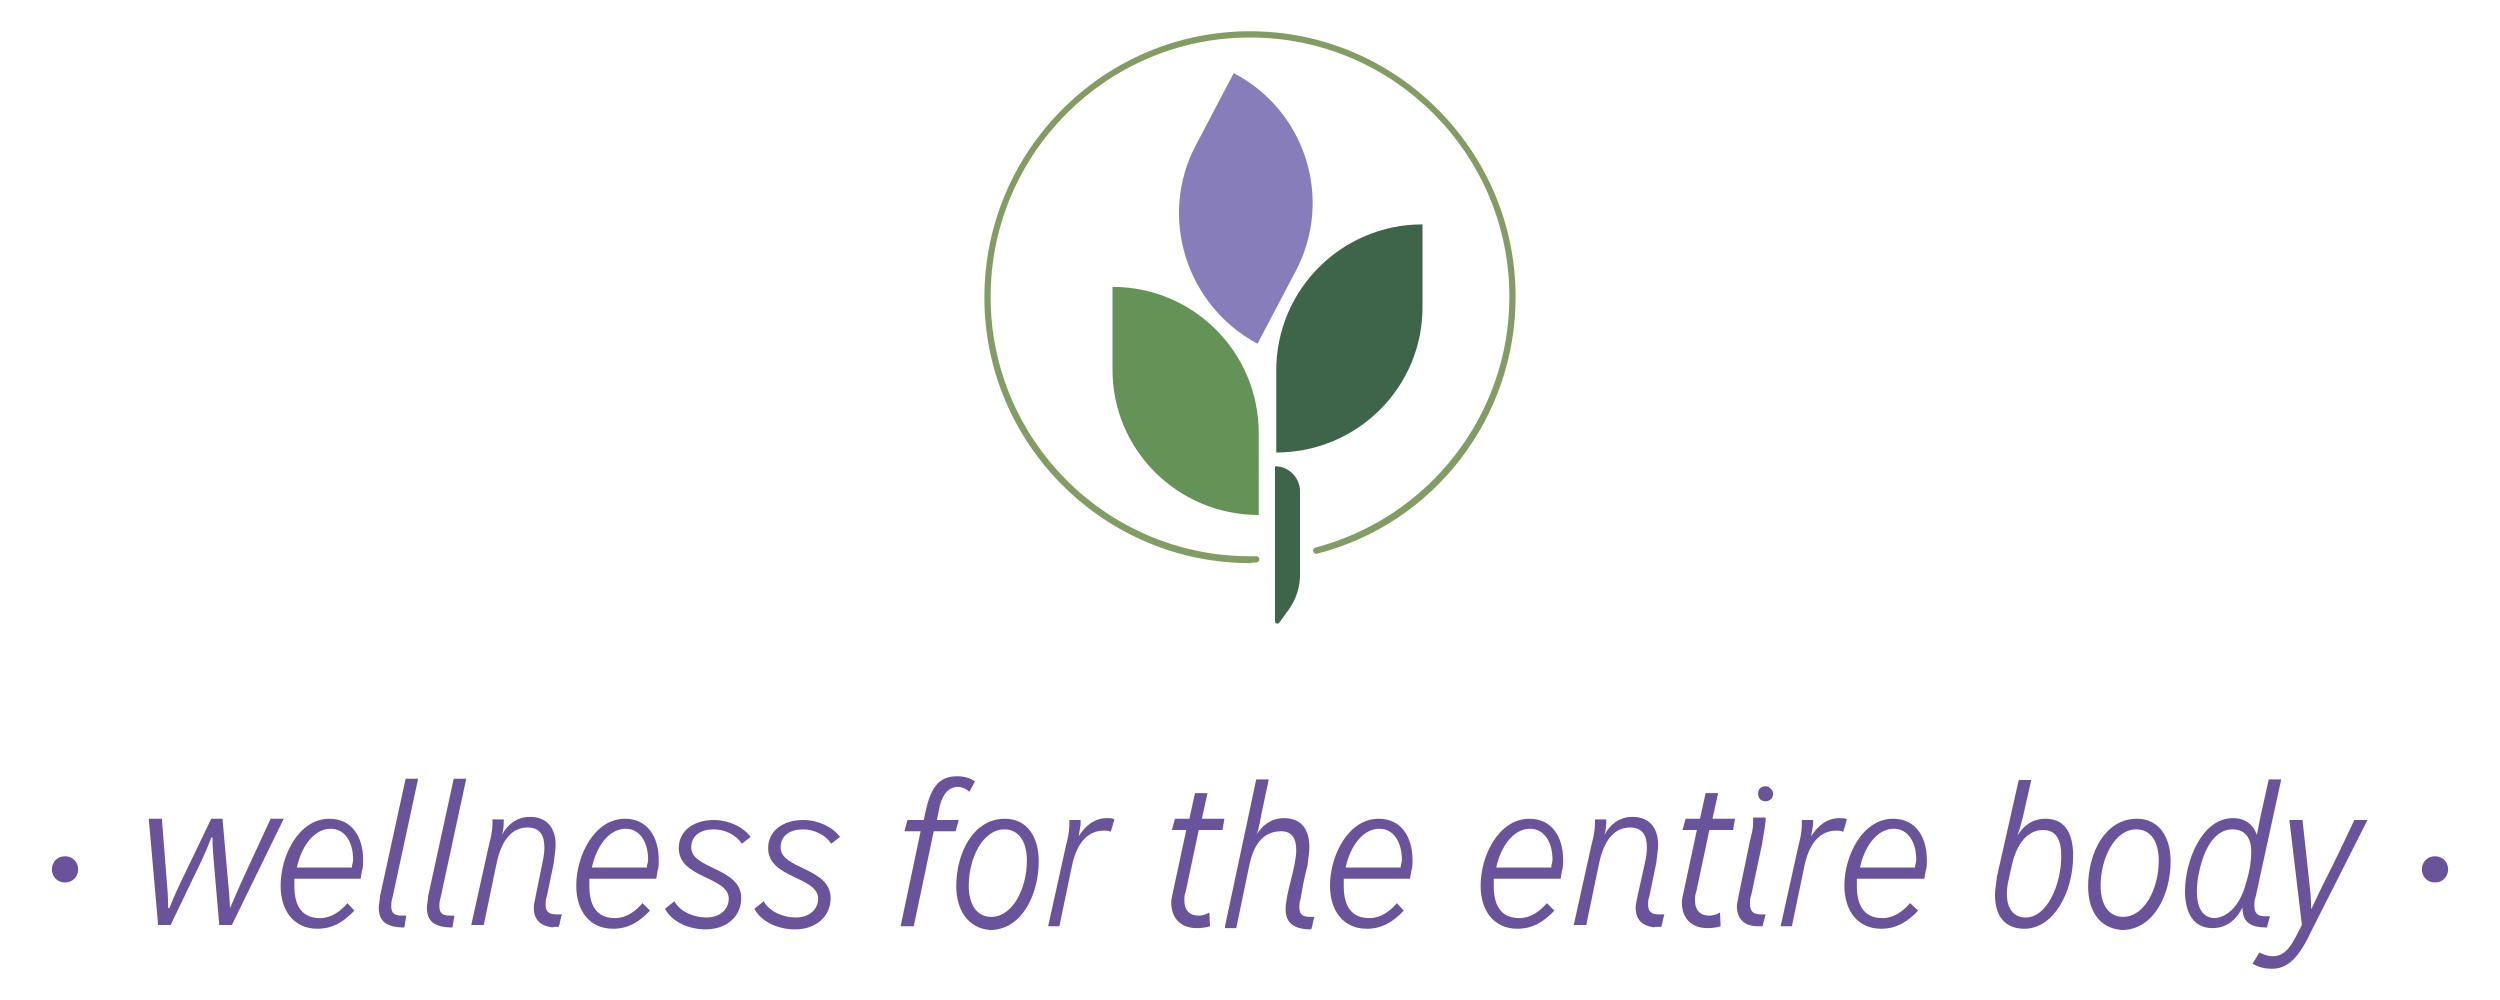 <?xml version="1.0" encoding="utf-8"?>
<!-- Generator: Adobe Illustrator 23.0.2, SVG Export Plug-In . SVG Version: 6.00 Build 0)  -->
<svg version="1.1" id="Layer_1" xmlns="http://www.w3.org/2000/svg" xmlns:xlink="http://www.w3.org/1999/xlink" x="0px" y="0px"
	 viewBox="0 0 400 160" style="enable-background:new 0 0 400 160;" xml:space="preserve">
<style type="text/css">
	.st0{fill:#659257;}
	.st1{fill:#877DBA;}
	.st2{fill:#3E6549;}
	.st3{fill:#829D64;}
	.st4{fill:#69539B;}
</style>
<g>
	<g>
		<g>
			<path class="st0" d="M201.4,82.4L201.4,82.4V69.3c0-13-10.5-23.4-23.4-23.4l0,0V59C177.9,71.9,188.4,82.4,201.4,82.4z"/>
		</g>
		<g>
			<path class="st1" d="M201.2,55L201.2,55l6.1-11.6c6.1-11.5,1.6-25.7-9.9-31.7l0,0l-6.1,11.6C185.3,34.7,189.8,48.9,201.2,55z"/>
		</g>
		<g>
			<path class="st2" d="M204.2,72.4L204.2,72.4V59.3c0-13,10.5-23.4,23.4-23.4l0,0v13.1C227.7,61.9,217.2,72.4,204.2,72.4z"/>
		</g>
		<g>
			<path class="st3" d="M200,90.1c-23.4,0-42.5-19.1-42.5-42.5C157.5,24.1,176.6,5,200,5s42.5,19.1,42.5,42.5
				c0,19.3-13,36.3-31.8,41.1c-0.2,0.1-0.5-0.1-0.6-0.4c-0.1-0.2,0.1-0.5,0.4-0.6c18.2-4.8,31-21.3,31-40.1
				C241.5,24.6,222.9,6,200,6s-41.5,18.6-41.5,41.5s18.6,41.5,41.5,41.5c0.2,0,0.4,0,0.6,0h0.4c0.3,0,0.5,0.2,0.5,0.5
				c0,0.2-0.2,0.5-0.5,0.5h-0.3C200.4,90,200.2,90.1,200,90.1z"/>
		</g>
		<path class="st2" d="M204.7,99.6c-0.2,0.3-0.7,0.2-0.7-0.2V74.6l0,0c2.2,0,4,1.8,4,4V92c0,1.9-0.6,3.8-1.7,5.4L204.7,99.6z"/>
	</g>
	<g>
		<path class="st4" d="M10.4,141.2c-1.2,0-2.1-0.9-2.1-2.1c0-1.2,0.9-2.1,2.1-2.1c1.2,0,2.1,0.9,2.1,2.1
			C12.5,140.3,11.6,141.2,10.4,141.2z"/>
		<path class="st4" d="M35.1,148.2l-0.9-10.4c-0.2-2-0.2-3.8-0.2-3.8h-0.2c0,0-0.6,1.7-1.5,3.6l-5,10.4h-2l-1.5-17h2.1l0.8,10.2
			c0.2,1.8,0.2,4.1,0.2,4.1h0.2c0,0,0.9-2.3,1.7-3.9l5-10.4h1.8l0.9,10.2c0.2,1.8,0.3,4.1,0.3,4.1l0,0c0,0,0.9-2.1,1.7-3.9l4.8-10.4
			h2.1l-8.3,17h-2V148.2z"/>
		<path class="st4" d="M56.7,145.7c-1.7,1.8-3.5,2.9-5.9,2.9c-3.8,0-5.9-2.9-5.9-6.9c0-4.8,2.9-10.7,7.8-10.7c3.6,0,5.4,2.9,5.4,6.6
			c0,0.6,0,1.2-0.2,1.8l-0.2,1.2H47.1c0,0.5,0,0.8,0,1.2c0,3.5,1.5,5.1,4.1,5.1c1.8,0,3.3-1.1,4.4-2.4L56.7,145.7z M56.3,138.8
			c0-0.5,0.2-0.8,0.2-1.2c0-3-1.4-5-3.6-5c-2.7,0-4.7,2.9-5.4,6.2L56.3,138.8L56.3,138.8z"/>
		<path class="st4" d="M64.7,148.4c-3,0-4.1-1.1-4.1-3.2c0-0.6,0.2-1.2,0.2-1.8l4.1-18.8h2l-4.1,19c-0.2,0.6-0.2,1.1-0.2,1.4
			c0,1.2,0.6,1.5,1.8,1.5c0.2,0,0.5,0,0.6,0L64.7,148.4z"/>
		<path class="st4" d="M72.4,148.4c-3,0-4.1-1.1-4.1-3.2c0-0.6,0.2-1.2,0.2-1.8l4.1-18.8h2l-4.1,19c-0.2,0.6-0.2,1.1-0.2,1.4
			c0,1.2,0.6,1.5,1.8,1.5c0.2,0,0.5,0,0.6,0L72.4,148.4z"/>
		<path class="st4" d="M88.6,148.4c-2.3-0.2-3.2-1.4-3.2-3.2c0-0.6,0.2-1.1,0.3-1.8l1.1-5.4c0.2-0.9,0.3-1.7,0.3-2.4
			c0-1.8-0.6-3.2-2.7-3.2c-3,0-4.4,2.9-5,6l-2,9.6h-2l2.9-13.1c0.5-1.8,0.5-2.9,0.5-3.5v-0.3h1.8v0.2c0,0.5,0,1.4-0.3,2.3l0,0
			c0.9-1.7,2.4-2.9,4.5-2.9c2.9,0,4.1,2,4.1,4.5c0,0.9-0.2,1.8-0.3,2.9l-1.1,5.3c-0.2,0.5-0.2,0.9-0.2,1.4c0,1.1,0.6,1.5,1.7,1.5
			c0.3,0,0.5,0,0.9,0c-0.2,0.6-0.3,1.4-0.5,2h-0.9V148.4z"/>
		<path class="st4" d="M104,145.7c-1.7,1.8-3.5,2.9-5.9,2.9c-3.8,0-5.9-2.9-5.9-6.9c0-4.8,2.9-10.7,7.8-10.7c3.6,0,5.4,2.9,5.4,6.6
			c0,0.6,0,1.2-0.2,1.8l-0.2,1.2H94.3c0,0.5,0,0.8,0,1.2c0,3.5,1.5,5.1,4.1,5.1c1.8,0,3.3-1.1,4.4-2.4L104,145.7z M103.5,138.8
			c0-0.5,0.2-0.8,0.2-1.2c0-3-1.4-5-3.6-5c-2.7,0-4.7,2.9-5.4,6.2L103.5,138.8L103.5,138.8z"/>
		<path class="st4" d="M118.7,135c-0.9-1.4-2.7-2.3-4.5-2.3c-2,0-3.6,0.9-3.6,2.9c0,3.5,8,3.2,8,8.1c0,2.9-2.3,5-5.7,5
			c-2.7,0-5.4-1.2-6.5-3.3l1.5-1.2c0.9,1.7,3.2,2.6,5.1,2.6c2.3,0,3.6-1.4,3.6-3c0-3.6-8-3.2-8-8.1c0-2.7,2.3-4.5,5.6-4.5
			c2.4,0,4.7,1.1,5.9,2.7L118.7,135z"/>
		<path class="st4" d="M133,135c-0.9-1.4-2.7-2.3-4.5-2.3c-2,0-3.6,0.9-3.6,2.9c0,3.5,8,3.2,8,8.1c0,2.9-2.3,5-5.7,5
			c-2.7,0-5.4-1.2-6.5-3.3l1.5-1.2c0.9,1.7,3.2,2.6,5.1,2.6c2.3,0,3.6-1.4,3.6-3c0-3.6-8-3.2-8-8.1c0-2.7,2.3-4.5,5.6-4.5
			c2.4,0,4.7,1.1,5.9,2.7L133,135z"/>
		<path class="st4" d="M144.1,148.2l3.2-15.2h-2.6l0.5-1.8h2.6l0.3-1.4c0.8-3.6,2-5.6,5-5.6c1.2,0,2.1,0.3,2.9,0.8l-0.9,1.7
			c-0.5-0.5-1.2-0.8-1.8-0.8c-1.5,0-2.4,1.1-2.9,2.9l-0.5,2.4h3.5l-0.5,1.8h-3.5l-3.2,15.2H144.1z"/>
		<path class="st4" d="M153,141.8c0-5.3,2.7-10.8,7.8-10.8c3.6,0,5.4,3,5.4,6.8c0,5.3-2.7,11-7.8,11
			C154.8,148.5,153,145.5,153,141.8z M164.3,137.7c0-3.2-1.4-5-3.6-5c-3.5,0-5.7,4.7-5.7,9c0,3.2,1.4,5,3.6,5
			C162,146.7,164.3,142.2,164.3,137.7z"/>
		<path class="st4" d="M167.7,148.2l2.9-13.1c0.5-1.8,0.5-2.9,0.5-3.6v-0.3h1.8c0,0,0,0.2,0,0.5c0,0.5-0.2,1.2-0.3,2.1l0,0
			c0.9-1.5,2.4-2.9,4.5-2.9c0.5,0,0.9,0,1.2,0.2c-0.2,0.6-0.3,1.2-0.6,2c-0.3-0.2-0.6-0.2-1.1-0.2c-3,0-4.5,2.7-5.1,5.7l-2,9.6
			L167.7,148.2L167.7,148.2z"/>
		<path class="st4" d="M193.6,148.2c-0.6,0.2-1.4,0.3-2.1,0.3c-2.7,0-4.1-1.7-4.1-4.1c0-0.6,0.2-1.2,0.3-1.8l2.1-9.8h-2.3l0.5-1.8
			h2.3l0.9-4.1h2l-0.9,4.1h3.6l-0.3,1.8h-3.8l-2.1,9.9c-0.2,0.5-0.2,0.9-0.2,1.4c0,1.5,0.8,2.4,2.3,2.4c0.6,0,1.2-0.2,1.7-0.5
			L193.6,148.2z"/>
		<path class="st4" d="M196,148.2l5-23.5h2l-1.2,5.7c-0.3,1.7-0.6,3-0.8,3.2l0,0c0.9-1.5,2.4-2.7,4.4-2.7c3,0,4.1,2,4.1,4.7
			c0,0.9-0.2,1.8-0.3,2.9c-0.5,1.8-0.8,3.5-1.1,5.3c-0.2,0.6-0.2,0.9-0.2,1.4c0,1.2,0.6,1.5,1.8,1.5c0.2,0,0.5,0,0.6,0
			c-0.2,0.6-0.3,1.4-0.5,2c-2.9,0-4.1-1.1-4.1-3.2c0-2.6,1.7-6.8,1.7-9.5c0-1.7-0.6-3-2.4-3c-3.2,0-4.5,2.6-5.1,5.4l-2.1,10.1H196
			V148.2z"/>
		<path class="st4" d="M224.6,145.7c-1.7,1.8-3.5,2.9-5.9,2.9c-3.8,0-5.9-2.9-5.9-6.9c0-4.8,2.9-10.7,7.8-10.7
			c3.6,0,5.4,2.9,5.4,6.6c0,0.6,0,1.2-0.2,1.8l-0.2,1.2H215c0,0.5,0,0.8,0,1.2c0,3.5,1.5,5.1,4.1,5.1c1.8,0,3.3-1.1,4.4-2.4
			L224.6,145.7z M224.1,138.8c0-0.5,0.2-0.8,0.2-1.2c0-3-1.4-5-3.6-5c-2.7,0-4.7,2.9-5.4,6.2L224.1,138.8L224.1,138.8z"/>
		<path class="st4" d="M248.7,145.7c-1.7,1.8-3.5,2.9-5.9,2.9c-3.8,0-5.9-2.9-5.9-6.9c0-4.8,2.9-10.7,7.8-10.7
			c3.6,0,5.4,2.9,5.4,6.6c0,0.6,0,1.2-0.2,1.8l-0.2,1.2H239c0,0.5,0,0.8,0,1.2c0,3.5,1.5,5.1,4.1,5.1c1.8,0,3.3-1.1,4.4-2.4
			L248.7,145.7z M248.2,138.8c0-0.5,0.2-0.8,0.2-1.2c0-3-1.4-5-3.6-5c-2.7,0-4.7,2.9-5.4,6.2L248.2,138.8L248.2,138.8z"/>
		<path class="st4" d="M264.9,148.4c-2.3-0.2-3.2-1.4-3.2-3.2c0-0.6,0.2-1.1,0.3-1.8l1.2-5.4c0.2-0.9,0.3-1.7,0.3-2.4
			c0-1.8-0.6-3.2-2.7-3.2c-3,0-4.4,2.9-5,6l-2,9.6h-2l2.9-13.1c0.5-1.8,0.5-2.9,0.5-3.5v-0.3h1.8v0.2c0,0.5,0,1.4-0.3,2.3l0,0
			c0.9-1.7,2.4-2.9,4.5-2.9c2.9,0,4.1,2,4.1,4.5c0,0.9-0.2,1.8-0.3,2.9l-1.1,5.3c-0.2,0.5-0.2,0.9-0.2,1.4c0,1.1,0.6,1.5,1.7,1.5
			c0.3,0,0.5,0,0.9,0c-0.2,0.6-0.3,1.4-0.5,2h-1.1V148.4z"/>
		<path class="st4" d="M275.3,148.2c-0.6,0.2-1.4,0.3-2.1,0.3c-2.7,0-4.1-1.7-4.1-4.1c0-0.6,0.2-1.2,0.3-1.8l2.1-9.8h-2.3l0.5-1.8
			h2.3l0.9-4.1h2l-0.9,4.1h3.6l-0.3,1.8h-3.8l-2.1,9.9c-0.2,0.5-0.2,0.9-0.2,1.4c0,1.5,0.8,2.4,2.3,2.4c0.6,0,1.2-0.2,1.7-0.5
			L275.3,148.2z"/>
		<path class="st4" d="M282,148.2c0,0-0.3,0-0.8,0c-2.1,0-3.3-1.2-3.3-3.2c0-0.5,0.2-1.1,0.3-1.8l1.8-8.7c0.2-0.9,0.5-1.7,0.5-2.9
			v-0.8h2c0,0,0,0,0,0.3c0,0.5-0.2,1.8-0.6,4.1l-1.7,8c-0.2,0.5-0.2,0.9-0.2,1.4c0,1.2,0.5,1.7,1.7,1.7c0.3,0,0.5,0,0.8,0L282,148.2
			z M282.5,128.2c-0.8,0-1.2-0.5-1.2-1.2c0-0.8,0.5-1.2,1.2-1.2c0.6,0,1.2,0.6,1.2,1.2C283.7,127.8,283.1,128.2,282.5,128.2z"/>
		<path class="st4" d="M284.9,148.2l2.9-13.1c0.5-1.8,0.5-2.9,0.5-3.6v-0.3h1.8c0,0,0,0.2,0,0.5c0,0.5-0.2,1.2-0.3,2.1l0,0
			c0.9-1.5,2.4-2.9,4.5-2.9c0.5,0,0.9,0,1.2,0.2c-0.2,0.6-0.3,1.2-0.6,2c-0.3-0.2-0.8-0.2-1.1-0.2c-3,0-4.5,2.7-5.1,5.7l-2,9.6
			L284.9,148.2L284.9,148.2z"/>
		<path class="st4" d="M306.9,145.7c-1.7,1.8-3.5,2.9-5.9,2.9c-3.8,0-5.9-2.9-5.9-6.9c0-4.8,2.9-10.7,7.8-10.7
			c3.6,0,5.4,2.9,5.4,6.6c0,0.6,0,1.2-0.2,1.8l-0.2,1.2h-10.8c0,0.5,0,0.8,0,1.2c0,3.5,1.5,5.1,4.1,5.1c1.8,0,3.3-1.1,4.4-2.4
			L306.9,145.7z M306.4,138.8c0-0.5,0.2-0.8,0.2-1.2c0-3-1.4-5-3.6-5c-2.7,0-4.7,2.9-5.4,6.2L306.4,138.8L306.4,138.8z"/>
		<path class="st4" d="M323,124.8h2l-1.4,6.2c-0.3,1.2-0.8,2.7-0.8,2.7l0,0c0.9-1.5,2.3-2.7,4.5-2.7c2.7,0,4.4,1.8,4.4,5.9
			c0,6-3.2,11.7-7.8,11.7c-2.9,0-4.7-1.8-4.7-5.4c0-0.9,0.2-1.8,0.3-2.9L323,124.8z M321.4,140.7c-0.2,0.8-0.3,1.5-0.3,2.3
			c0,2.4,1.1,3.8,3,3.8c3.5,0,5.7-5.4,5.7-9.8c0-2.6-0.8-4.2-2.9-4.2c-2.9,0-4.4,2.9-5,5.6L321.4,140.7z"/>
		<path class="st4" d="M334.1,141.8c0-5.3,2.7-10.8,7.8-10.8c3.6,0,5.4,3,5.4,6.8c0,5.3-2.7,11-7.8,11
			C335.7,148.5,334.1,145.5,334.1,141.8z M345.4,137.7c0-3.2-1.4-5-3.6-5c-3.5,0-5.7,4.7-5.7,9c0,3.2,1.4,5,3.6,5
			C343.1,146.7,345.4,142.2,345.4,137.7z"/>
		<path class="st4" d="M362.7,148.4c-2.7,0-3.9-0.9-3.9-3.2c-0.9,1.8-2.4,3.3-4.8,3.3c-3.2,0-4.4-2.7-4.4-5.9
			c0-4.7,2.6-11.7,7.7-11.7c2.1,0,3.3,1.2,3.8,2.7l0,0c0,0,0.3-1.5,0.5-2.6l1.4-6.3h2l-4.1,18.8c-0.2,0.5-0.2,0.9-0.2,1.4
			c0,1.2,0.5,1.7,1.7,1.7c0.3,0,0.5,0,0.8,0L362.7,148.4z M359.3,141.5c0.5-1.5,0.9-3.5,0.9-5.3c0-2-0.9-3.5-3-3.5
			c-2.6,0-4.5,2.6-5.4,7.1c-0.2,0.9-0.3,2-0.3,2.9c0,2.3,0.8,4.2,2.9,4.2C356.5,146.7,358.4,144.8,359.3,141.5z"/>
		<path class="st4" d="M366.3,131.2h2.1l1.1,10.1c0.3,2.3,0.3,4.2,0.3,4.2l0,0c0,0,1.1-2.4,1.8-3.8c2.6-5.1,3.8-7.8,5.1-10.5h2.1
			l-8.9,17.6c-1.8,3.9-3.6,6.2-6.3,6.2c-1.4,0-2.3-0.3-3.2-0.8l1.1-1.8c0.6,0.3,1.4,0.6,2.1,0.6c2.4,0,3.3-2.3,4.7-5L366.3,131.2z"
			/>
		<path class="st4" d="M389.6,141.2c-1.2,0-2.1-0.9-2.1-2.1c0-1.2,0.9-2.1,2.1-2.1s2.1,0.9,2.1,2.1
			C391.7,140.3,390.8,141.2,389.6,141.2z"/>
	</g>
</g>
</svg>

